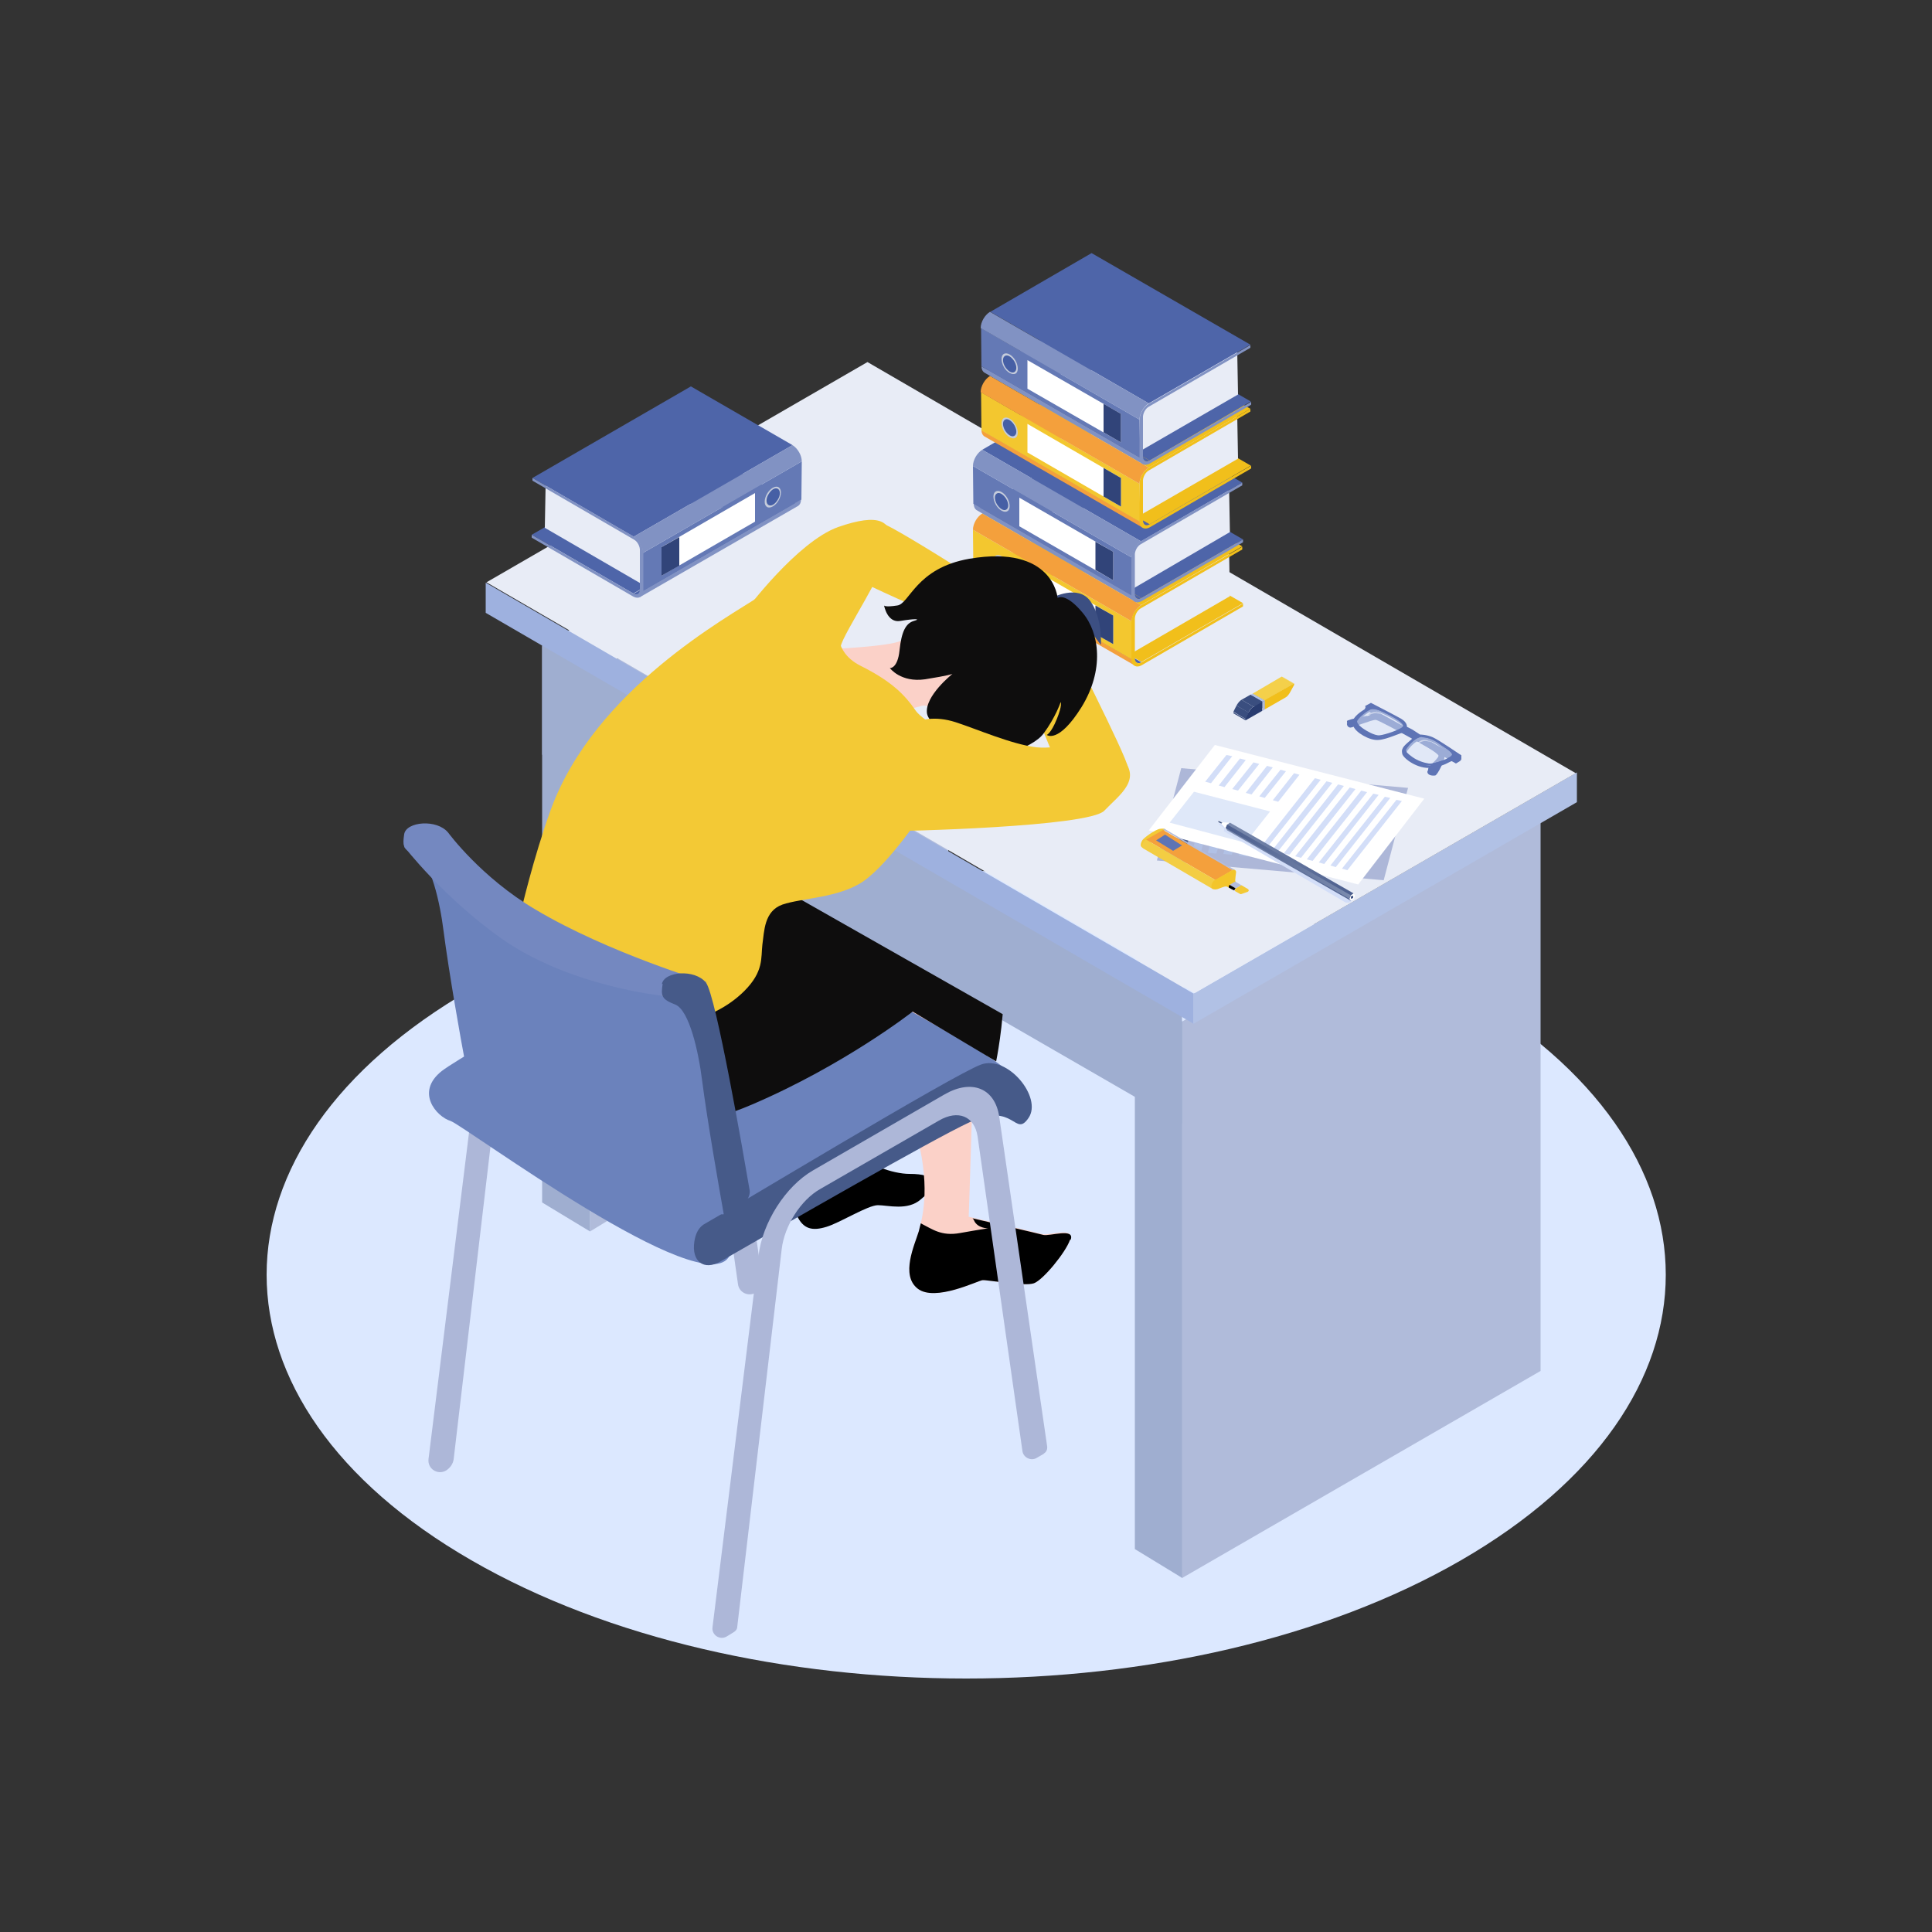 <?xml version="1.0" encoding="UTF-8"?>
<svg xmlns="http://www.w3.org/2000/svg" xmlns:xlink="http://www.w3.org/1999/xlink" version="1.1" viewBox="0 0 500 500">
  <rect x="0" y="0" width="500" height="500" fill="#333333" stroke="none"/>
  <defs>
    <style>
      .cls-1 {
        fill: none;
      }

      .cls-2 {
        fill: #314479;
      }

      .cls-3 {
        fill: #afbad9;
      }

      .cls-4 {
        fill: #f4d04a;
      }

      .cls-5 {
        fill: #8192c3;
      }

      .cls-6 {
        fill: url(#linear-gradient-2);
      }

      .cls-7 {
        fill: #6479b5;
      }

      .cls-8 {
        fill: #e8ecf6;
      }

      .cls-9 {
        fill: url(#linear-gradient);
      }

      .cls-10, .cls-11, .cls-12 {
        mix-blend-mode: multiply;
      }

      .cls-10, .cls-13 {
        fill: #d3def8;
      }

      .cls-14, .cls-15 {
        opacity: .5;
      }

      .cls-14, .cls-16 {
        fill: #fff;
      }

      .cls-17 {
        fill: #f3c52b;
      }

      .cls-18 {
        fill: #000001;
      }

      .cls-19 {
        isolation: isolate;
      }

      .cls-20 {
        fill: #f1bf1b;
      }

      .cls-21 {
        fill: #3a4e7f;
      }

      .cls-22 {
        fill: #465a89;
      }

      .cls-23 {
        fill: #f3cd43;
      }

      .cls-15 {
        fill: #dbe5f9;
      }

      .cls-24 {
        fill: #5e74b5;
      }

      .cls-25 {
        fill: #f4a03c;
      }

      .cls-26 {
        fill: #465fa5;
      }

      .cls-27 {
        fill: #9eb1df;
      }

      .cls-11, .cls-28 {
        fill: #b1c1e5;
      }

      .cls-29 {
        fill: #f3c935;
      }

      .cls-30 {
        fill: #fbd1c8;
      }

      .cls-31 {
        fill: #4e65a9;
      }

      .cls-32 {
        fill: #4d608e;
      }

      .cls-33 {
        fill: #7488c0;
      }

      .cls-34 {
        fill: #c5ccdb;
      }

      .cls-35 {
        fill: #dfe8f9;
      }

      .cls-36 {
        fill: #b3bcdb;
      }

      .cls-37 {
        fill: #6b82bc;
      }

      .cls-38 {
        fill: #9faed0;
      }

      .cls-39 {
        fill: #293c70;
      }

      .cls-12 {
        fill: #35487b;
      }

      .cls-40 {
        fill: #dce8ff;
      }

      .cls-41 {
        fill: #f3c72f;
      }

      .cls-42 {
        fill: #0e0d0d;
      }

      .cls-43 {
        fill: #b0bbda;
      }

      .cls-44 {
        fill: #adb7d8;
      }

      .cls-45 {
        clip-path: url(#clippath);
      }

      .cls-46 {
        fill: #3c4f82;
      }

      .cls-47 {
        fill: #3e5283;
      }
    </style>
    <clipPath id="clippath">
      <polygon id="Axo_base-2" data-name="Axo_base" class="cls-1" points="91.9 167.3 282.1 275.3 282.1 427.4 91.9 423.2 91.9 167.3"/>
    </clipPath>
    <linearGradient id="linear-gradient" x1="-188.5" y1="223" x2="-155.3" y2="223" gradientTransform="translate(505.7)" gradientUnits="userSpaceOnUse">
      <stop offset="0" stop-color="#7b8bae"/>
      <stop offset="1" stop-color="#4b5e8d"/>
    </linearGradient>
    <linearGradient id="linear-gradient-2" x1="-188.5" y1="223" x2="-156.1" y2="223" gradientTransform="translate(505.7)" gradientUnits="userSpaceOnUse">
      <stop offset="0" stop-color="#4b5e8d"/>
      <stop offset="1" stop-color="#7b8bae"/>
    </linearGradient>
  </defs>
  <!-- Generator: Adobe Illustrator 28.6.0, SVG Export Plug-In . SVG Version: 1.2.0 Build 709)  -->
  <g class="cls-19">
    <g id="Layer_1">
      <rect class="cls-1" width="500" height="500"/>
      <g>
        <path id="Axo_base" class="cls-40" d="M431.1,329.9c0,26.8-17.7,53.5-53,73.9-70.7,40.8-185.4,40.8-256.1,0-35.4-20.4-53-47.2-53-73.9s17.7-53.5,53-73.9c70.7-40.8,185.4-40.8,256.1,0,35.4,20.4,53,47.2,53,73.9Z"/>
        <g>
          <g>
            <g>
              <polygon class="cls-43" points="165 311.2 152.7 318.7 152.7 203 207.5 203 165 311.2"/>
              <polygon class="cls-38" points="152.7 318.7 140.3 311.2 140.3 167.2 152.7 174.7 152.7 318.7"/>
              <polygon class="cls-43" points="245.4 227.6 152.5 281.3 152.5 174.7 245.4 121.1 245.4 227.6"/>
              <polygon class="cls-8" points="152.8 174.5 140.5 167 232.8 113.8 245.1 121.3 152.8 174.5"/>
            </g>
            <g>
              <polygon class="cls-38" points="306 408.4 293.7 400.9 293.7 256.9 306 264.4 306 408.4"/>
              <polygon class="cls-43" points="398.7 354.8 305.9 408.4 305.9 264.4 398.7 210.8 398.7 354.8"/>
              <polygon class="cls-8" points="306.2 255.8 293.9 248.3 386.2 195 398.5 202.5 306.2 255.8"/>
            </g>
            <polygon class="cls-38" points="305.9 290.9 140.3 195.3 140.3 164.5 305.9 260.1 305.9 290.9"/>
            <g>
              <polygon class="cls-27" points="309 265 125.7 158.6 125.7 150.8 309 257.2 309 265"/>
              <polygon class="cls-28" points="408.1 207.6 308.8 265 308.8 257.2 408.1 199.9 408.1 207.6"/>
              <polygon class="cls-8" points="309.2 257 125.9 150.7 224.5 93.7 407.8 200.1 309.2 257"/>
            </g>
          </g>
          <g>
            <path d="M142.1,232.9s-7.7,14.2-5.9,28.5c1.8,14.4,31.1,12,44.9,3,13.8-9,23.7-15.5,23.7-15.5,0,0-2.5-1.9,1.1,16.7,3.6,18.6,3.6,23.1,3.6,30.2s-5,15-3.3,18.7,4.1,4.1,7.7,3,10.7-5.6,13.3-5.6,7.7,1.5,11.1-1.5c3.4-2.9,5-4.7,3.4-5.3-1.7-.6-2.4-1.3-6.4-1.3s-11.9-2.4-13.8-6.6c-1.9-4.3-.1-24.3,1.2-37.8,1.3-13.5-9.3-16-17.5-22.9-8.2-7-12.7-15.5-19-12.4-6.3,3.1-38.4.8-44.2,8.7Z"/>
            <path class="cls-30" d="M276.9,320.9c-1.1,3.2-6.9,10.3-9.3,11.2-2.4.9-12.1-.9-13.3-.8-1.2.1-12.3,5.7-16.8,2.2-4.5-3.5-.8-11.3.3-14.9.1-.5.3-1.2.5-2,1.1-4.7,2.5-14.2-3.4-30.5-6.4-17.6.2-29.3,1.1-30.9-.5.6-3.4,3.1-18.5,13.2-18.6,12.5-44.9,22.5-56.1,13.3-1.4-1.1-2.6-2.6-3.7-4.2-9.3-14.5,0-33.9,17-36.9l15.1-2.7s14.9,5.7,25.7,6.7c10.8,1,36.3,13,36.4,23.3.1,10.3-1.2,47-1.2,47,0,0,17.7,4.1,19.1,4.5,1.6.4,8.2-1.9,7.1,1.2Z"/>
            <path d="M276.9,320.9c-1.1,3.2-6.9,10.3-9.3,11.2-2.4.9-12.1-.9-13.3-.8-1.2.1-12.3,5.7-16.8,2.2-4.5-3.5-.8-11.3.3-14.9.1-.5.3-1.2.5-2,3,1.5,5.3,3.4,10.2,2.5,5-.9,7.2-1.2,7.2-1.2,0,0-2.7,0-3.6-2,0-.1-.2-.4-.4-.6,3.4.8,16.9,3.9,18.3,4.3,1.6.4,8.2-1.9,7.1,1.2Z"/>
            <g>
              <g class="cls-19">
                <polygon class="cls-20" points="321.7 156.1 280.6 132.4 254.4 147.6 295.4 171.3 321.7 156.1"/>
                <polygon class="cls-8" points="318.3 154.3 318.1 143.4 262.1 150.3 292.1 169.5 318.3 154.3"/>
                <path class="cls-31" d="M253.1,147.8l41.1,23.7c.3.2.7.2,1.2-.1l-41.1-23.7c-.5.3-.9.3-1.2.1Z"/>
                <path class="cls-25" d="M252.7,148.6l41.1,23.7c-.4-.3-.7-.8-.7-1.6l-41.1-23.7c0,.8.3,1.3.7,1.6Z"/>
                <polygon class="cls-20" points="321.5 141.4 280.5 117.7 254.2 132.9 295.3 156.6 321.5 141.4"/>
                <polygon class="cls-41" points="292.9 160.8 251.8 137.1 251.9 147 293 170.7 292.9 160.8"/>
                <path class="cls-25" d="M295.3,156.6l-41.1-23.7c-1.3.8-2.4,2.6-2.4,4.2l41.1,23.7c0-1.5,1.1-3.4,2.4-4.2Z"/>
                <path class="cls-20" d="M321.7,156.9v-.7s-26.3,15.2-26.3,15.2c-1,.6-1.7,0-1.7-1.1v-9.9c-.1-1.1.6-2.5,1.6-3l26.2-15.2v-.7s-26.3,15.2-26.3,15.2c-1.3.8-2.4,2.6-2.4,4.2v9.9c.1,1.5,1.3,2.1,2.6,1.4l26.2-15.2Z"/>
              </g>
              <g>
                <polygon class="cls-16" points="263.8 145.3 263.8 152.7 288.1 166.7 288.1 159.3 263.8 145.3"/>
                <polygon class="cls-2" points="283.5 156.7 283.5 164.1 288.1 166.7 288.1 159.3 283.5 156.7"/>
              </g>
              <g>
                <path class="cls-26" d="M260.6,145.6c-.7-1.3-1.9-2-2.7-1.6-.7.4-.7,1.8,0,3.1.7,1.3,1.9,2,2.7,1.6.7-.4.7-1.8,0-3.1Z"/>
                <path class="cls-34" d="M260.7,145.5c.8,1.4.8,3,0,3.4-.8.5-2.2-.3-3-1.7-.8-1.4-.8-3,0-3.4.8-.5,2.2.3,3,1.7ZM260.4,145.7c-.7-1.1-1.7-1.8-2.4-1.4-.7.4-.7,1.6,0,2.8.7,1.1,1.7,1.8,2.4,1.4.7-.4.7-1.6,0-2.8Z"/>
              </g>
            </g>
            <g>
              <g class="cls-19">
                <polygon class="cls-31" points="321.7 139.6 280.6 115.9 254.4 131.1 295.4 154.8 321.7 139.6"/>
                <polygon class="cls-8" points="318.3 137.7 318.1 126.9 262.1 133.7 292.1 153 318.3 137.7"/>
                <path class="cls-31" d="M253.1,131.2l41.1,23.7c.3.2.7.2,1.2-.1l-41.1-23.7c-.5.3-.9.3-1.2.1Z"/>
                <path class="cls-5" d="M252.7,132l41.1,23.7c-.4-.3-.7-.8-.7-1.6l-41.1-23.7c0,.8.3,1.3.7,1.6Z"/>
                <polygon class="cls-31" points="321.5 124.9 280.5 101.1 254.2 116.4 295.3 140.1 321.5 124.9"/>
                <polygon class="cls-7" points="292.9 144.3 251.8 120.6 251.9 130.4 293 154.2 292.9 144.3"/>
                <path class="cls-5" d="M295.3,140.1l-41.1-23.7c-1.3.8-2.4,2.6-2.4,4.2l41.1,23.7c0-1.5,1.1-3.4,2.4-4.2Z"/>
                <path class="cls-5" d="M321.7,140.3v-.7s-26.3,15.2-26.3,15.2c-1,.6-1.7,0-1.7-1.1v-9.9c-.1-1.1.6-2.5,1.6-3l26.2-15.2v-.7s-26.3,15.2-26.3,15.2c-1.3.8-2.4,2.6-2.4,4.2v9.9c.1,1.5,1.3,2.1,2.6,1.4l26.2-15.2Z"/>
              </g>
              <g>
                <polygon class="cls-16" points="263.8 128.8 263.8 136.2 288.1 150.2 288.1 142.8 263.8 128.8"/>
                <polygon class="cls-2" points="283.5 140.2 283.5 147.5 288.1 150.2 288.1 142.8 283.5 140.2"/>
              </g>
              <g>
                <path class="cls-26" d="M260.6,129c-.7-1.3-1.9-2-2.7-1.6-.7.4-.7,1.8,0,3.1.7,1.3,1.9,2,2.7,1.6.7-.4.7-1.8,0-3.1Z"/>
                <path class="cls-34" d="M260.7,128.9c.8,1.4.8,3,0,3.4-.8.5-2.2-.3-3-1.7-.8-1.4-.8-3,0-3.4.8-.5,2.2.3,3,1.7ZM260.4,129.1c-.7-1.1-1.7-1.8-2.4-1.4-.7.4-.7,1.6,0,2.8.7,1.1,1.7,1.8,2.4,1.4.7-.4.7-1.6,0-2.8Z"/>
              </g>
            </g>
            <g>
              <g class="cls-19">
                <polygon class="cls-20" points="323.7 120.5 282.7 96.8 256.4 112 297.5 135.7 323.7 120.5"/>
                <polygon class="cls-8" points="320.4 118.7 320.2 107.8 264.2 114.6 294.1 133.9 320.4 118.7"/>
                <path class="cls-31" d="M255.2,112.1l41.1,23.7c.3.2.7.2,1.2-.1l-41.1-23.7c-.5.3-.9.3-1.2.1Z"/>
                <path class="cls-25" d="M254.7,112.9l41.1,23.7c-.4-.3-.7-.8-.7-1.6l-41.1-23.7c0,.8.3,1.3.7,1.6Z"/>
                <polygon class="cls-20" points="323.6 105.8 282.5 82.1 256.3 97.3 297.3 121 323.6 105.8"/>
                <polygon class="cls-41" points="294.9 125.2 253.9 101.5 254 111.4 295.1 135.1 294.9 125.2"/>
                <path class="cls-25" d="M297.3,121l-41.1-23.7c-1.3.8-2.4,2.6-2.4,4.2l41.1,23.7c0-1.5,1.1-3.4,2.4-4.2Z"/>
                <path class="cls-20" d="M323.8,121.2v-.7s-26.3,15.2-26.3,15.2c-1,.6-1.7,0-1.7-1.1v-9.9c-.1-1.1.6-2.5,1.6-3l26.2-15.2v-.7s-26.3,15.2-26.3,15.2c-1.3.8-2.4,2.6-2.4,4.2v9.9c.1,1.5,1.3,2.1,2.6,1.4l26.2-15.2Z"/>
              </g>
              <g>
                <polygon class="cls-16" points="265.9 109.7 265.9 117.1 290.1 131.1 290.1 123.7 265.9 109.7"/>
                <polygon class="cls-2" points="285.6 121.1 285.6 128.5 290.1 131.1 290.1 123.7 285.6 121.1"/>
              </g>
              <g>
                <path class="cls-26" d="M262.6,110c-.7-1.3-1.9-2-2.7-1.6-.7.4-.7,1.8,0,3.1s1.9,2,2.7,1.6.7-1.8,0-3.1Z"/>
                <path class="cls-34" d="M262.8,109.9c.8,1.4.8,3,0,3.4-.8.5-2.2-.3-3-1.7s-.8-3,0-3.4c.8-.5,2.2.3,3,1.7ZM262.5,110c-.7-1.1-1.7-1.8-2.4-1.4-.7.4-.7,1.6,0,2.8.7,1.1,1.7,1.8,2.4,1.4s.7-1.6,0-2.8Z"/>
              </g>
            </g>
            <g>
              <g class="cls-19">
                <polygon class="cls-31" points="323.7 103.9 282.7 80.2 256.4 95.4 297.5 119.2 323.7 103.9"/>
                <polygon class="cls-8" points="320.4 102.1 320.2 91.2 264.2 98.1 294.1 117.3 320.4 102.1"/>
                <path class="cls-31" d="M255.2,95.6l41.1,23.7c.3.2.7.2,1.2-.1l-41.1-23.7c-.5.3-.9.3-1.2.1Z"/>
                <path class="cls-5" d="M254.7,96.4l41.1,23.7c-.4-.3-.7-.8-.7-1.6l-41.1-23.7c0,.8.3,1.3.7,1.6Z"/>
                <polygon class="cls-31" points="323.6 89.2 282.5 65.5 256.3 80.7 297.3 104.4 323.6 89.2"/>
                <polygon class="cls-7" points="294.9 108.6 253.9 84.9 254 94.8 295.1 118.5 294.9 108.6"/>
                <path class="cls-5" d="M297.3,104.4l-41.1-23.7c-1.3.8-2.4,2.6-2.4,4.2l41.1,23.7c0-1.5,1.1-3.4,2.4-4.2Z"/>
                <path class="cls-5" d="M323.8,104.7v-.7s-26.3,15.2-26.3,15.2c-1,.6-1.7,0-1.7-1.1v-9.9c-.1-1.1.6-2.5,1.6-3l26.2-15.2v-.7s-26.3,15.2-26.3,15.2c-1.3.8-2.4,2.6-2.4,4.2v9.9c.1,1.5,1.3,2.1,2.6,1.4l26.2-15.2Z"/>
              </g>
              <g>
                <polygon class="cls-16" points="265.9 93.2 265.9 100.6 290.1 114.5 290.1 107.1 265.9 93.2"/>
                <polygon class="cls-2" points="285.6 104.5 285.6 111.9 290.1 114.5 290.1 107.1 285.6 104.5"/>
              </g>
              <g>
                <path class="cls-26" d="M262.6,93.4c-.7-1.3-1.9-2-2.7-1.6-.7.4-.7,1.8,0,3.1.7,1.3,1.9,2,2.7,1.6.7-.4.7-1.8,0-3.1Z"/>
                <path class="cls-34" d="M262.8,93.3c.8,1.4.8,3,0,3.4s-2.2-.3-3-1.7c-.8-1.4-.8-3,0-3.4.8-.5,2.2.3,3,1.7ZM262.5,93.5c-.7-1.1-1.7-1.8-2.4-1.4-.7.4-.7,1.6,0,2.8.7,1.1,1.7,1.8,2.4,1.4.7-.4.7-1.6,0-2.8Z"/>
              </g>
            </g>
            <g>
              <g class="cls-19">
                <polygon class="cls-31" points="137.6 138.4 178.7 114.7 204.9 129.9 163.9 153.6 137.6 138.4"/>
                <polygon class="cls-8" points="141 136.6 141.2 125.7 197.2 132.6 167.2 151.8 141 136.6"/>
                <path class="cls-31" d="M206.2,130.1l-41.1,23.7c-.3.2-.7.2-1.2-.1l41.1-23.7c.5.3.9.3,1.2.1Z"/>
                <path class="cls-5" d="M206.6,130.9l-41.1,23.7c.4-.3.7-.8.7-1.6l41.1-23.7c0,.8-.3,1.3-.7,1.6Z"/>
                <polygon class="cls-31" points="137.8 123.7 178.8 100 205.1 115.2 164 138.9 137.8 123.7"/>
                <polygon class="cls-7" points="166.4 143.1 207.5 119.4 207.4 129.3 166.3 153 166.4 143.1"/>
                <path class="cls-5" d="M164,138.9l41.1-23.7c1.3.8,2.4,2.6,2.4,4.2l-41.1,23.7c0-1.5-1.1-3.4-2.4-4.2Z"/>
                <path class="cls-5" d="M137.6,139.1v-.7s26.3,15.2,26.3,15.2c1,.6,1.7,0,1.7-1.1v-9.9c.1-1.1-.6-2.5-1.6-3l-26.2-15.2v-.7s26.3,15.2,26.3,15.2c1.3.8,2.4,2.6,2.4,4.2v9.9c-.1,1.5-1.3,2.1-2.6,1.4l-26.2-15.2Z"/>
              </g>
              <g>
                <polygon class="cls-16" points="195.4 127.6 195.4 135 171.2 149 171.2 141.6 195.4 127.6"/>
                <polygon class="cls-2" points="175.8 139 175.8 146.4 171.2 149 171.2 141.6 175.8 139"/>
              </g>
              <g>
                <path class="cls-26" d="M198.7,127.9c.7-1.3,1.9-2,2.7-1.6.7.4.7,1.8,0,3.1s-1.9,2-2.7,1.6c-.7-.4-.7-1.8,0-3.1Z"/>
                <path class="cls-34" d="M201.5,126.1c.8.5.8,2,0,3.4-.8,1.4-2.2,2.2-3,1.7-.8-.5-.8-2,0-3.4.8-1.4,2.2-2.2,3-1.7ZM198.9,130.7c.7.4,1.7-.2,2.4-1.4.7-1.1.7-2.4,0-2.8-.7-.4-1.7.2-2.4,1.4-.7,1.1-.7,2.4,0,2.8Z"/>
              </g>
            </g>
            <path class="cls-46" d="M272.3,154.7s6.7-3.6,9.9.9c3.2,4.5,2.7,11.3,2.7,11.3,0,0-6.5-8.9-8.1-8.9s-4.5-3.2-4.5-3.2Z"/>
            <g class="cls-45">
              <g>
                <g>
                  <path class="cls-44" d="M195.4,334.3c1.3-.8,2-2.2,1.8-3.7l-12.2-84.1c-1.1-7.4-7.1-9.8-14.1-5.8l-34.1,19.7c-7.1,4.1-13.1,13.5-14.1,22.1l-11.8,95.1c-.3,2.5,2.3,4.2,4.5,3,1.1-.7,1.8-1.7,2-2.9l11.4-96.8c.7-6.1,5-12.8,10-15.6l30.7-17.7c5-2.9,9.2-1.1,10,4.1l11.5,80.7c.3,2.1,2.6,3.2,4.5,2.2h.2Z"/>
                  <path class="cls-37" d="M261.4,278.6c4.2-2.4-66.4-38.3-69.7-41.1-1.3-1-4.4-2.5-6.1-1.4-5.3,3.2-64.3,35.7-71.3,41.1-6.9,5.5-1.3,11.8,2.3,12.9,3.6,1.2,65.8,47.5,72.2,34.9,9.4-18.4,57.5-37.8,72.6-46.5Z"/>
                </g>
                <path class="cls-22" d="M186.4,326.5c-4.2,2.4-7.5,0-6.7-5.2.3-2,1.1-3.8,2.9-4.7,5.3-2.9,64.3-38.6,71.3-41.1,6.9-2.5,15.9,8.5,12.3,13.8-3.6,5.3-3.6-4.3-15.2,1.1-9.4,4.3-49.5,27.4-64.6,36.1Z"/>
                <path class="cls-44" d="M270.1,376.2c.7-.4,1-1.1.9-1.9l-12.4-85.3c-1.1-7.4-7.1-9.8-14.1-5.8l-34.1,19.7c-7.1,4.1-13.1,13.5-14.1,22.1l-11.9,96.1c-.3,2,1.9,3.5,3.7,2.4l1.8-1.1c.5-.3.9-.8.9-1.4l11.5-97.7c.7-6.1,5-12.8,10-15.6l30.7-17.7c5-2.9,9.2-1.1,10,4.1l11.6,81.4c.2,1.7,2.2,2.7,3.7,1.8l1.9-1.1Z"/>
              </g>
              <path class="cls-42" d="M143.5,227.7s-10.7,13.7-11.9,23.2c-1.3,9.5,5.3,20.9,17.9,28.3,12.6,7.5,21,17,45,6.7,24.1-10.3,41.7-24.1,41.7-24.1l21.6,12.9s7.7-36.9-6.3-47.1c-14.1-10.2-33-15.5-36-15.5s-70.4,13.5-72,15.5Z"/>
            </g>
            <g>
              <path class="cls-30" d="M214.8,168s15.7-.7,18.4-2.2,7.9-14.5,18.6-17.2c10.7-2.8,22.5,2.4,23.4,15,.9,12.6-6.5,24.1-11.1,26.6s-23-8.2-25.3-7.6c-2.3.6-7.6,2.1-7.6,2.4,0,.3-16.3-16.9-16.3-16.9Z"/>
              <path class="cls-29" d="M145.2,241.9c-1.2-2-10.5-5.5-10.5-5.5,0,0,3.3-14.4,7.9-27,11.4-31.1,46-49.8,54-55.1,8-5.2,10.3-5.8,16,.7,5.7,6.5,1.9,13.1,10.1,17.3,8.2,4.1,11.5,7.6,14.2,11.5,2.7,3.9,11,5.2,10,15.9s-43,21.1-44.5,23.8c-1.5,2.7-14.1,23.2-35.9,24.7-21.9,1.5-16.5,2-21.3-6.2Z"/>
              <path class="cls-29" d="M237,207.8s2.9,1.3,2.6,1.5c-.3.3-9.3,14-16.2,18.8-6.3,4.3-16,4.3-20.9,6-4.8,1.7-4.7,7-5.2,10.4-.4,3.4.4,6.9-4.7,12-17,16.8-51.7,7.2-58.4-9.1-6.6-16,21.3-26.4,21.3-26.4l39.1-2.1,42.4-11Z"/>
              <path class="cls-29" d="M193.1,157.9s13.2-17.7,23.8-21.5c10.6-3.7,14.2-1.7,13.5,4.5-.7,6.1-12.1,22.9-12.8,26.3-.7,3.4-20.6-1.7-21-2.9s-3.5-6.4-3.5-6.4Z"/>
              <path class="cls-29" d="M218.4,138s7.1-3.1,10-2.5c2.8.5,40,24.2,41.3,25.8,1.3,1.6-4.3,7.2-7.9,6-3.6-1.1-40.7-16.6-44.2-19.8-3.4-3.2.8-10.2.8-10.2v.6Z"/>
              <path class="cls-29" d="M275.2,163.5s16.4,32.2,16.7,35.1c.3,2.9-6.4,10.6-11.1,9.9-4.7-.7-15.3-30.9-15.8-33.4-.5-2.5,10.2-11.6,10.2-11.6Z"/>
              <path class="cls-42" d="M273.7,154.7s-1.1-13.8-22.8-10.1c-13.9,2.4-15.5,11.7-18.7,12.1-3.2.5-3.4,0-3.4,0,0,0,.8,4.6,4.2,4,3.5-.6,5.6-.6,3.5,0-2.1.6-3.2,2.8-3.7,7.6-.5,4.8-2.5,4.6-2.5,4.6,0,0,2.8,3.8,9.1,2.9,6.3-1,7.1-1.4,7.1-1.4,0,0-7.2,5.7-6.6,10.2.6,4.5,16.9,12.7,16.9,12.1,0-.6,10.3-2.8,13.3-6.9,3.1-4.2,4.4-8.1,4.4-8.1,0,0,.5.7-1,4.4-1.5,3.7-2.6,4.1-2.6,4.1,0,0,3,2.4,9-7.2,5.9-9.6,4.7-19.1.3-24.4-4.4-5.3-6.4-3.9-6.4-3.9Z"/>
              <path class="cls-29" d="M235.2,187.9c2.5-1.8,6.8-2.7,12.1-1,5.3,1.7,14.4,5.7,20.9,6.5,6.5.7,16.2-3.2,21.9,2.5,5.7,5.8-.3,9.7-4.3,13.9-4,4.2-52.8,5.4-57.4,5.3-4.6,0-5-18.8,6.8-27.2Z"/>
            </g>
          </g>
          <g>
            <path class="cls-37" d="M104.6,219.1c.4.9,1.3,1.5,3.3,2.3,3.6,1.5,6,12.3,6.9,19.6,1.4,10.8,4.4,27.8,5.7,34.6.1.7,11.5,14.6,27.2,23.9,17.2,10.1,39,15.5,39.7,14.7l-7.8-56.5s-.9-.6-2.6-1.7l-5.5,1.7-66.9-38.6Z"/>
            <path class="cls-33" d="M104.6,219.1s9.9,12.9,24.9,23.6c17.7,12.6,42,15,42,15l11.4-3.5s-25.5-7.6-44.3-18.8c-14.1-8.3-22.6-19.9-22.6-19.9-2.9-3.6-10.9-2.9-11.4.4-.2,1.4-.3,2.4,0,3.1Z"/>
            <path class="cls-22" d="M171.5,254.6c-.5,3.2-.3,4,3.3,5.4,3.6,1.5,6,12.3,6.9,19.6,1.4,10.8,4.4,27.8,5.6,34.6.3,1.4,1.8,1.4,3,0l2.6-3c.8-1,1.3-2.3,1.1-3.2-1.5-8.8-8.7-50.4-11.3-53.7-2.9-3.6-10.9-2.9-11.4.4Z"/>
          </g>
          <g>
            <g>
              <g>
                <polygon class="cls-44" points="358.1 227.8 364.4 203.9 305.7 198.8 299.4 222.7 358.1 227.8"/>
                <g>
                  <g>
                    <polygon class="cls-13" points="311.1 203.9 311.5 202.3 309.3 202.1 308.9 203.7 311.1 203.9"/>
                    <polygon class="cls-28" points="315.1 204.2 315.5 202.6 313.3 202.4 312.9 204 315.1 204.2"/>
                    <polygon class="cls-28" points="319.1 204.6 319.5 203 317.3 202.8 316.9 204.4 319.1 204.6"/>
                    <polygon class="cls-28" points="323.1 204.9 323.5 203.3 321.3 203.1 320.9 204.7 323.1 204.9"/>
                    <polygon class="cls-28" points="327.1 205.3 327.5 203.7 325.3 203.5 324.9 205.1 327.1 205.3"/>
                    <polygon class="cls-28" points="331.1 205.6 331.5 204 329.3 203.8 328.9 205.4 331.1 205.6"/>
                    <polygon class="cls-28" points="335.1 206 335.5 204.4 333.3 204.2 332.9 205.8 335.1 206"/>
                    <polygon class="cls-28" points="339.1 206.3 339.5 204.7 337.3 204.5 336.9 206.1 339.1 206.3"/>
                    <polygon class="cls-28" points="343.1 206.7 343.5 205.1 341.3 204.9 340.9 206.5 343.1 206.7"/>
                    <polygon class="cls-28" points="347.1 207 347.5 205.4 345.3 205.2 344.9 206.8 347.1 207"/>
                    <polygon class="cls-28" points="351.1 207.4 351.5 205.8 349.3 205.6 348.9 207.2 351.1 207.4"/>
                    <polygon class="cls-28" points="355.1 207.7 355.5 206.1 353.3 205.9 352.9 207.5 355.1 207.7"/>
                    <polygon class="cls-28" points="359.1 208.1 359.5 206.5 357.3 206.3 356.9 207.9 359.1 208.1"/>
                  </g>
                  <g>
                    <polygon class="cls-32" points="309.3 210.7 310.2 207.1 308 206.9 307.1 210.5 309.3 210.7"/>
                    <polygon class="cls-28" points="313.3 211.1 314.2 207.5 312 207.3 311.1 210.9 313.3 211.1"/>
                    <polygon class="cls-28" points="317.3 211.4 318.2 207.8 316 207.6 315.1 211.2 317.3 211.4"/>
                    <polygon class="cls-28" points="321.3 211.8 322.2 208.2 320 208 319.1 211.6 321.3 211.8"/>
                    <polygon class="cls-28" points="325.3 212.1 326.2 208.5 324 208.3 323.1 211.9 325.3 212.1"/>
                    <polygon class="cls-28" points="329.3 212.5 330.2 208.9 328 208.7 327.1 212.3 329.3 212.5"/>
                    <polygon class="cls-28" points="333.3 212.8 334.2 209.2 332 209 331.1 212.6 333.3 212.8"/>
                    <polygon class="cls-28" points="337.3 213.2 338.2 209.6 336 209.4 335.1 213 337.3 213.2"/>
                    <polygon class="cls-28" points="341.3 213.5 342.2 209.9 340 209.7 339.1 213.3 341.3 213.5"/>
                    <polygon class="cls-28" points="345.3 213.9 346.2 210.3 344 210.1 343.1 213.7 345.3 213.9"/>
                    <polygon class="cls-28" points="349.3 214.2 350.2 210.6 348 210.4 347.1 214 349.3 214.2"/>
                    <polygon class="cls-28" points="353.3 214.6 354.2 211 352 210.8 351.1 214.4 353.3 214.6"/>
                    <polygon class="cls-28" points="357.3 214.9 358.2 211.3 356 211.1 355.1 214.7 357.3 214.9"/>
                  </g>
                </g>
                <g>
                  <g>
                    <polygon class="cls-13" points="308.1 215.3 309 211.7 306.8 211.5 305.9 215.1 308.1 215.3"/>
                    <polygon class="cls-28" points="312.1 215.6 313 212.1 310.8 211.9 309.9 215.4 312.1 215.6"/>
                    <polygon class="cls-28" points="316.1 216 317 212.4 314.8 212.2 313.9 215.8 316.1 216"/>
                    <polygon class="cls-28" points="320.1 216.3 321 212.8 318.8 212.6 317.9 216.1 320.1 216.3"/>
                    <polygon class="cls-28" points="324.1 216.7 325 213.1 322.8 212.9 321.9 216.5 324.1 216.7"/>
                    <polygon class="cls-28" points="328.1 217 329 213.5 326.8 213.3 325.9 216.8 328.1 217"/>
                    <polygon class="cls-28" points="332.1 217.4 333 213.8 330.8 213.6 329.9 217.2 332.1 217.4"/>
                    <polygon class="cls-28" points="336.1 217.7 337 214.2 334.8 214 333.9 217.5 336.1 217.7"/>
                    <polygon class="cls-28" points="340.1 218.1 341 214.5 338.8 214.3 337.9 217.9 340.1 218.1"/>
                    <polygon class="cls-28" points="344.1 218.4 345 214.9 342.8 214.7 341.9 218.2 344.1 218.4"/>
                    <polygon class="cls-28" points="348.1 218.8 349 215.2 346.8 215 345.9 218.6 348.1 218.8"/>
                    <polygon class="cls-28" points="352.1 219.1 353 215.6 350.8 215.4 349.9 218.9 352.1 219.1"/>
                    <polygon class="cls-28" points="356.1 219.5 357 215.9 354.8 215.7 353.9 219.3 356.1 219.5"/>
                  </g>
                  <g>
                    <polygon class="cls-32" points="306.8 220.2 307.8 216.6 305.5 216.4 304.6 220 306.8 220.2"/>
                    <polygon class="cls-28" points="310.8 220.5 311.8 216.9 309.5 216.7 308.6 220.3 310.8 220.5"/>
                    <polygon class="cls-28" points="314.8 220.9 315.8 217.3 313.5 217.1 312.6 220.7 314.8 220.9"/>
                    <polygon class="cls-28" points="318.8 221.2 319.8 217.6 317.5 217.4 316.6 221 318.8 221.2"/>
                    <polygon class="cls-28" points="322.8 221.6 323.8 218 321.5 217.8 320.6 221.4 322.8 221.6"/>
                    <polygon class="cls-28" points="326.8 221.9 327.8 218.3 325.5 218.1 324.6 221.7 326.8 221.9"/>
                    <polygon class="cls-28" points="330.8 222.3 331.8 218.7 329.5 218.5 328.6 222.1 330.8 222.3"/>
                    <polygon class="cls-28" points="334.8 222.6 335.8 219 333.5 218.8 332.6 222.4 334.8 222.6"/>
                    <polygon class="cls-28" points="338.8 223 339.8 219.4 337.5 219.2 336.6 222.8 338.8 223"/>
                    <polygon class="cls-28" points="342.8 223.3 343.8 219.7 341.5 219.5 340.6 223.1 342.8 223.3"/>
                    <polygon class="cls-28" points="346.8 223.7 347.8 220.1 345.5 219.9 344.6 223.5 346.8 223.7"/>
                    <polygon class="cls-28" points="350.8 224 351.8 220.4 349.5 220.2 348.6 223.8 350.8 224"/>
                    <polygon class="cls-28" points="354.8 224.4 355.8 220.8 353.5 220.6 352.6 224.2 354.8 224.4"/>
                  </g>
                </g>
              </g>
              <g>
                <polygon class="cls-16" points="351.5 228.9 368.6 206.7 314.4 192.8 297.3 214.9 351.5 228.9"/>
                <g>
                  <polygon class="cls-35" points="328.7 210 322.3 218.1 302.7 212.9 309 204.9 328.7 210"/>
                  <polygon class="cls-13" points="318.9 195.7 313.4 202.7 311.9 202.3 317.4 195.4 318.9 195.7"/>
                  <polygon class="cls-13" points="322.4 196.7 316.9 203.7 315.4 203.3 320.9 196.3 322.4 196.7"/>
                  <polygon class="cls-13" points="325.9 197.7 320.4 204.6 318.9 204.2 324.4 197.3 325.9 197.7"/>
                  <polygon class="cls-13" points="329.4 198.6 323.9 205.6 322.4 205.2 327.9 198.2 329.4 198.6"/>
                  <polygon class="cls-13" points="332.8 199.6 327.3 206.5 325.9 206.1 331.4 199.2 332.8 199.6"/>
                  <polygon class="cls-13" points="336.3 200.5 330.8 207.5 329.4 207.1 334.9 200.1 336.3 200.5"/>
                  <polygon class="cls-13" points="341.8 201.8 327.7 219.6 326.2 219.3 340.3 201.4 341.8 201.8"/>
                  <polygon class="cls-13" points="344.8 202.6 330.7 220.4 329.2 220.1 343.3 202.2 344.8 202.6"/>
                  <polygon class="cls-13" points="347.8 203.4 333.7 221.2 332.2 220.9 346.3 203 347.8 203.4"/>
                  <polygon class="cls-13" points="350.8 204.2 336.7 222 335.2 221.6 349.3 203.8 350.8 204.2"/>
                  <polygon class="cls-13" points="353.8 205 339.7 222.8 338.2 222.4 352.3 204.6 353.8 205"/>
                  <polygon class="cls-13" points="356.8 205.7 342.7 223.6 341.3 223.2 355.4 205.4 356.8 205.7"/>
                  <polygon class="cls-13" points="359.8 206.5 345.7 224.4 344.3 224 358.4 206.2 359.8 206.5"/>
                  <polygon class="cls-13" points="362.8 207.3 348.7 225.2 347.3 224.8 361.4 207 362.8 207.3"/>
                </g>
              </g>
              <g>
                <path class="cls-10" d="M349.9,232.5v.6s-.7.5-.7.5h-.9c0,0-31.6-18.5-31.6-18.5,0,0,.3-.6,0-.9-.3-.2-1.2-.7-1.2-.8s-.2-.3,0-.3,1.8.7,1.8.7l1.8.7,30.9,18Z"/>
                <g>
                  <path class="cls-16" d="M315.3,212.6c0,0,0,.2.1.2l.6.3,1.5,1.7.7-1.6v-.3c0,0-1.7,0-2-.2-.1,0-.5-.2-.7-.3-.1,0-.3,0-.3,0Z"/>
                  <polygon class="cls-9" points="317.2 214.3 317.6 214.9 349.6 233.1 350.3 231.2 318.3 212.9 317.6 213.4 317.2 214.3"/>
                  <polygon class="cls-16" points="349.6 231.7 350.3 231.2 350.7 231.8 350.3 232.7 349.6 233.1 349.2 232.6 349.6 231.7"/>
                  <path class="cls-47" d="M349.8,231.9c.2-.1.4-.1.4,0,0,0,0,.1,0,.2v.3c-.4.2-.6.2-.6.1,0,0,0-.1,0-.2v-.3c.1,0,.2,0,.2-.1Z"/>
                  <polygon class="cls-6" points="317.6 213.4 349.6 231.7 349.2 232.6 317.2 214.3 317.6 213.4"/>
                  <path class="cls-47" d="M315.3,212.6c0,0,0,.2.1.2l.6.3h.2c0,.1-.1-.2-.1-.2h.3s-.2-.1-.2-.1c-.1,0-.5-.2-.7-.3-.1,0-.3,0-.3,0Z"/>
                </g>
              </g>
              <g>
                <path class="cls-29" d="M301.7,214.7s-.2-.4-1.5-.2c-1.3.2-4.3,2.4-4.6,3-.8,1.4-.1,1.8.1,1.9.3.1,5.9-4.7,5.9-4.7Z"/>
                <g class="cls-19">
                  <path class="cls-36" d="M301.7,214.7l18,10.5c-.2-.1-.4,0-.7,0l-18-10.5c.3-.2.5-.2.7,0Z"/>
                  <polygon class="cls-25" points="314.6 227.8 296.6 217.3 301 214.8 319 225.2 314.6 227.8"/>
                  <path class="cls-23" d="M313.9,230.1l-18-10.5c-.2-.1-.3-.3-.3-.6,0-.6.4-1.4,1-1.7l18,10.5c-.5.3-1,1.1-1,1.7,0,.3.1.5.3.6Z"/>
                  <path class="cls-17" d="M319.8,228.2c.1.3.1.4.1.4l-1.9,1.1s-.3-.2-.7-.3c-.4,0-1.4.4-2.2.7-.7.2-1.1,0-1.2,0-.2,0-.4-.3-.4-.7,0-.6.4-1.4,1-1.7l4.4-2.5c.5-.3,1,0,1,.5,0,0-.3,2.2-.2,2.4Z"/>
                </g>
                <g>
                  <path class="cls-29" d="M323.2,230.3c0,.2-.1.4-.3.5l-1.7.6c0,0-.2,0-.2,0l-1.4-.8c0-.4,0-.6.2-.7l1.3-.8c0,0,.1,0,.2,0l1.7,1c0,0,.1.1.1.2Z"/>
                  <path class="cls-36" d="M321.3,229.1c0,0-.1,0-.2,0l-1.6-.9c0,0,.2,0,.2,0l1.6.9Z"/>
                </g>
                <polygon class="cls-36" points="321.2 229.1 319.8 229.9 318.2 229 319.6 228.2 321.2 229.1"/>
                <path class="cls-18" d="M318.2,229l1.6.9c-.2,0-.3.3-.3.5,0,.2-1.5-.7-1.5-.7,0,0,0,0,0-.2,0-.2.1-.4.3-.5Z"/>
                <polygon class="cls-24" points="303.6 220.2 299.2 217.5 301.5 216 305.9 218.8 303.6 220.2"/>
              </g>
            </g>
            <g>
              <g>
                <path class="cls-24" d="M354.1,184.9s18,9.3,18.2,10.7c.2,1.4-3,3.3-2.9,4.2.1.9,1.4,1,2,.9.6,0,2.8-4.4,2.4-5.5-.4-1.1-18.7-10.9-18.7-10.9l-1,.6Z"/>
                <path class="cls-24" d="M354.3,184.2s18,9.3,18.2,10.7c.2,1.4-3,3.3-2.9,4.2.1.9,1.4,1,2,.9.6,0,2.8-4.4,2.4-5.5-.4-1.1-18.7-10.9-18.7-10.9l-1,.6Z"/>
              </g>
              <g>
                <path class="cls-24" d="M376.8,197.6s-19.8-11.4-20.8-11.3c-1.1,0-5.9,2-6.5,2-.6,0-1-.6-.9-1.1,0-.4,7-1.8,7.9-1.7.9.1,21.6,11.3,21.6,11.3l-1.3.8Z"/>
                <path class="cls-24" d="M376.8,197s-19.8-11.4-20.8-11.3c-1.1,0-5.9,2-6.5,2-.6,0-1-.6-.9-1.1,0-.4,7-1.8,7.9-1.7.9.1,21.6,11.3,21.6,11.3l-1.3.8Z"/>
              </g>
              <path class="cls-24" d="M350.3,188c.5,1.5,4.1,3.7,6.4,3.5,2.3-.1,5.9-2,6.9-2,1,0,2.1.8,2.4,1.4.3.8-3.7,1.7-3.1,4.2.3,1.2,4,4,7.5,3.6,3.5-.4,4.8-1.7,5.3-1.7s.9.2.9.2l1.6-.6v-1.1s-6.1-3.7-7.4-4.2c-1.6-.7-3.3-.7-3.3-.7,0,0-.9-.6-2-1.3-.7-.4-1.4-.7-1.4-.7,0,0,.2-1.1-1.5-2.1-1.2-.7-7.8-4.1-7.8-4.1l-1.5.8s.3.5-.2.9c-.6.4-3.5,1.4-2.8,3.7ZM368,191.4c1.1,0,2.7.4,4.2,1.5,1.5,1.1,3.6,2.2,3.6,3,0,.8-4.7,2.3-6,2.2-1.3-.1-2.9-.5-4.2-1.5-1.4-1-1.6-1.4-1.7-1.7,0-.3,2.1-3.4,4.2-3.5ZM351.2,187.3c0-.8,2.9-3.2,3.9-3.3,1.1-.1,2.4.5,4.2,1.4,1.7.9,4.3,2.4,3.9,3-.5.7-4.9,2.3-6.2,2.4-1.2.1-3.4-1.2-4-1.6s-1.7-1.2-1.8-2Z"/>
              <path class="cls-15" d="M368,190.8c1.1,0,2.7.4,4.2,1.5,1.5,1.1,3.6,2.2,3.6,3,0,.8-4.7,2.5-6,2.3-1.3-.1-2.9-.7-4.3-1.7-1.4-1-1.6-1.4-1.7-1.7s2.1-3.4,4.2-3.5Z"/>
              <path class="cls-15" d="M363.1,187.9c.2-.7-2.1-2.2-3.9-3-1.7-.9-3.1-1.5-4.2-1.4-1.1.1-4,2.5-3.9,3.3,0,.8,1.2,1.7,1.8,2s2.7,1.7,4,1.6c1.2-.1,5.9-1.2,6.2-2.4Z"/>
              <path class="cls-14" d="M370.4,192.1s-1.1-.8-2.1-.6c-1,.1-1.7,1.1-1.7,1.1,0,0,.9-.6,1.9-.8,1-.1,1.9.3,1.9.3Z"/>
              <path class="cls-14" d="M357.5,184.9s-1.1-.8-2.1-.6-1.7,1.1-1.7,1.1c0,0,.9-.6,1.9-.8,1-.1,1.9.3,1.9.3Z"/>
              <path class="cls-24" d="M350.3,187.2c.4,1.5,4.1,3.8,6.4,3.7,2.3-.1,5.9-2,6.9-2,1,0,2.1.8,2.4,1.4.3.8-3.5,2.6-3.1,4.2.3,1.2,4,4,7.5,3.6,3.5-.4,5.1-1.8,5.6-1.8s.7.1.7.1l1.5-.9s-5.8-4-7.4-4.7c-1.6-.7-3.3-.7-3.3-.7,0,0-.9-.6-2-1.3-.7-.4-1.4-.7-1.4-.7,0,0,.2-1.1-1.5-2.1-1.2-.7-7.8-4.1-7.8-4.1l-1.5.8s.3.5-.2.9c-.6.4-3.3,2-2.9,3.5ZM368,190.8c1.1,0,2.7.4,4.2,1.5,1.5,1.1,3.6,2.2,3.6,3,0,.8-4.7,2.5-6,2.3s-2.9-.7-4.3-1.7c-1.4-1-1.6-1.4-1.7-1.7,0-.3,2.1-3.4,4.2-3.5ZM351.2,186.8c0-.8,2.9-3.2,3.9-3.3,1.1-.1,2.4.5,4.2,1.4,1.7.9,4.3,2.4,3.9,3-.6.9-4.9,2.3-6.2,2.4s-3.4-1.2-4-1.6-1.7-1.2-1.8-2Z"/>
            </g>
            <g>
              <g class="cls-19">
                <path class="cls-29" d="M334.9,176.9l-3.1-1.8c-.1,0,3,1.8,3,1.8,0,0,.1,0,.1,0Z"/>
                <polygon class="cls-32" points="327.3 181.3 324.2 179.5 324.2 181.8 327.3 183.6 327.3 181.3"/>
                <polygon class="cls-4" points="334.8 176.9 331.7 175.1 324.2 179.5 327.3 181.3 334.8 176.9"/>
                <path class="cls-20" d="M327.3,181.3v2.3l5.4-3.1c.4-.2.8-.7,1.1-1.2l1.1-2c.1-.2,0-.5-.1-.4l-7.5,4.3Z"/>
              </g>
              <g class="cls-19">
                <polygon class="cls-12" points="326.7 181.6 323.6 179.8 323.6 182.1 326.7 184 326.7 181.6"/>
                <polygon class="cls-11" points="327.3 181.3 324.2 179.5 323.6 179.8 326.7 181.6 327.3 181.3"/>
                <polygon class="cls-3" points="326.7 181.6 326.7 184 327.3 183.6 327.3 181.3 326.7 181.6"/>
              </g>
              <g class="cls-19">
                <polygon class="cls-21" points="326.7 181.6 323.6 179.8 321.3 181.1 324.4 182.9 326.7 181.6"/>
                <path class="cls-21" d="M319.2,184.6l3.1,1.8c0,0,0-.2,0-.3l-3.1-1.8c0,.2,0,.3,0,.3Z"/>
                <polygon class="cls-21" points="323.2 184.4 320 182.6 319.2 184.2 322.4 186.1 323.2 184.4"/>
                <path class="cls-21" d="M324.4,182.9l-3.1-1.8c-.5.3-.9.8-1.3,1.5l3.1,1.8c.3-.7.8-1.2,1.3-1.5Z"/>
                <path class="cls-39" d="M324.4,182.9c-.5.3-.9.8-1.3,1.5l-.8,1.7c-.1.2,0,.4.1.3l4.2-2.4v-2.3l-2.3,1.3Z"/>
              </g>
            </g>
          </g>
        </g>
      </g>
    </g>
  </g>
</svg>